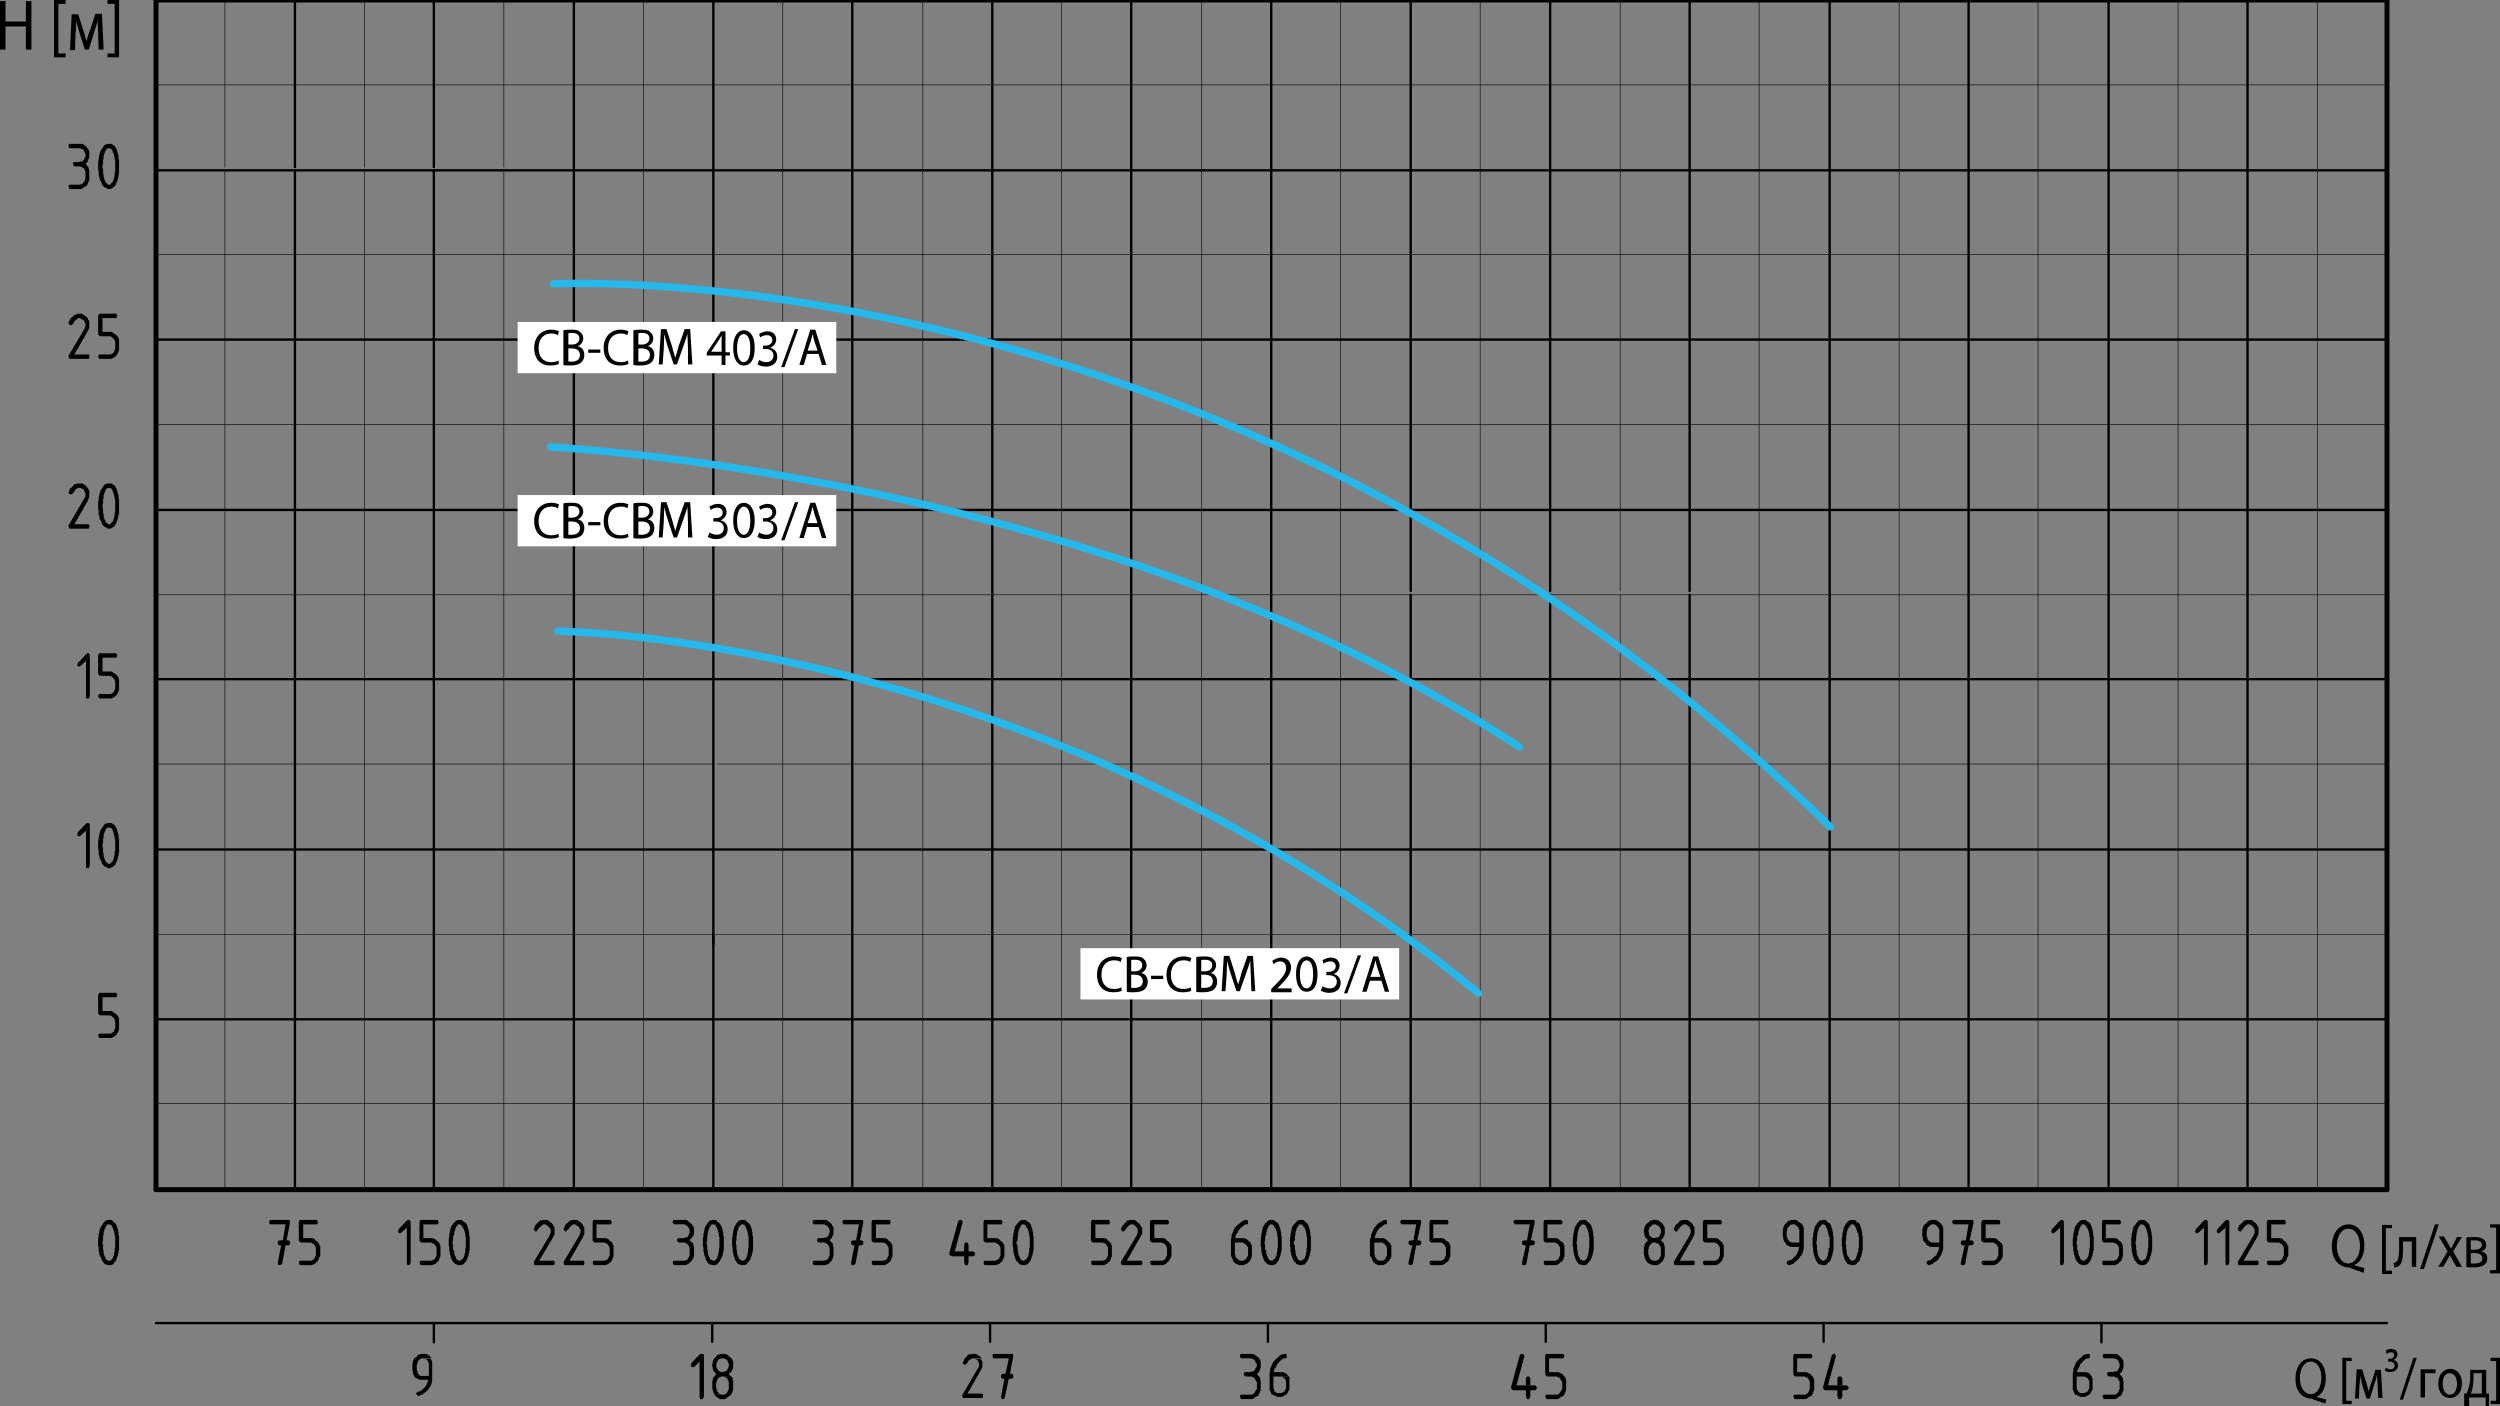 <svg xmlns="http://www.w3.org/2000/svg" viewBox="0 0 453.5 255.1" enable-background="new 0 0 453.5 255.1"><rect x="0" y="0" width="453.5" height="255.1" fill="#808080" stroke="none"/><g><path stroke="#010101" stroke-width=".9" stroke-linecap="round" stroke-linejoin="round" stroke-miterlimit="10" fill="none" d="M433 215.8v-215.8"/><path stroke="#010101" stroke-width=".432" stroke-linecap="round" stroke-linejoin="round" stroke-miterlimit="10" fill="none" d="M205.2 107.9v107.9M205.2 0v109M255.9 107.9v107.9M255.9 61.6v45.6M255.9 0v62.7M230.6 152.5v63.3M230.6 0v154.1"/><path fill-rule="evenodd" clip-rule="evenodd" fill="#010101" d="M175.3 225.4h-.2l-.1.1-.1.4v1.1h-1.7 2.5v-1.1l-.1-.3-.1-.2M174.2 221.3l-.3.1-.1.2-1.6 5.7v.2l.1.2.2.1.2.1h2.2v1.1l.1.3.1.2h.4l.1-.2.1-.3v-1.1h.8l.2-.1.1-.1.1-.2-.1-.3-.1-.1-.2-.1h-3.3l1.4-5.2v-.2l-.2-.3M181.5 221.3h-2.9l-.1.1-.1.3v3.3l.1.2.1.1.2.1h1.7l.2.1.2.1.3.2.1.2.1.1.1.3v1.3l-.1.2-.1.2-.1.3-.3.1-.1.1-.3.1h-1.9l-.1.1-.1.2.1.3.1.2h2.1l.2-.1.3-.1.2-.1.1-.2.2-.1.1-.1.1-.2.1-.2.1-.3.1-.2v-1.9l-.1-.2-.1-.3-.1-.1-.2-.2-.1-.1-.2-.1-.1-.2-.3-.1-.2-.1h-1.7v-2.5h2.6l.1-.2.1-.2-.1-.1-.1-.3M184.4 222.1l-.2.3-.1.2-.1.3v.2l-.1.3v.2l-.1.2v.5l-.1.3v1.4l.1.3v.7l.1.2v.3l.1.2v.2l.1.1.1.4.1.2.1.2.2.1.2.3.1.1.2.1h.2l.1.1h.5l.2-.1h.1l.3-.1.1-.3.2-.1.1-.2h-1.4l-.1-.1-.2-.1-.1-.1-.1-.3-.1-.2-.1-.2-.1-.4v-.4l-.1-.2v-.7l-.2-.4v-.4l.2-.2v-.7l.1-.4v-.4l.1-.2.1-.4.1-.2.1-.2.1-.1.1-.2.2-.1h.1M185.6 221.3h-.2l-.2.1h-.2l-.1.2-.2.2-.1.1-.2.2h1.3l.2.1h.1l.1.3.1.1.2.3.1.2.1.4v.1l.1.2v.4l.1.2v1.9l-.1.2v.6l-.1.2v.3l-.1.2-.1.3-.2.3-.2.1-.1.1-.1.1h-.2 1.3l.1-.2.1-.3.1-.3.1-.2v-.2l.1-.3v-.2l.1-.2v-2.5l-.1-.2v-.6l-.1-.2v-.3l-.1-.1v-.1l-.1-.3-.1-.3-.1-.2-.2-.2-.1-.1-.2-.1-.2-.2-.2-.1h-.2"/><path stroke="#010101" stroke-width=".432" stroke-linecap="round" stroke-linejoin="round" stroke-miterlimit="10" fill="none" d="M154.6 0v154.1M104.1 123.2v92.6m0-215.8v130.8m0 38.7v2m25.3-2v2m25.2-19.1v63.4"/><path fill="#010101" d="M126.9 247v6.5l.1.3h.5l.1-.3.1-.2v-7.4z"/><path fill-rule="evenodd" clip-rule="evenodd" fill="#010101" d="M127.2 245.6h-.1l-.2.1-1.5 1.6v.1l-.1.2.1.3.1.1h.3l.2-.1.9-.9.8-1.1v-.1l-.2-.2"/><path fill="#010101" d="M131.1 249.7h.2l.2.1.2.1.2.1.1.3.1.1.1.3v1.3l-.1.2-.1.2-.1.2-.2.2-.1.1-.3.1h-1.7l.2.2v.1l.2.1.2.1.2.2.2.1h.9l.2-.1.2-.2.2-.1.1-.1.2-.1.1-.1.2-.2.1-.3.1-.2.1-.2v-1.8l-.1-.1v-.3l-.1-.2-.3-.2z"/><path fill-rule="evenodd" clip-rule="evenodd" fill="#010101" d="M132.7 246.4h-1.6.2l.2.1.2.1.2.1.1.3.1.2.1.2v.5l-.1.2-.1.2-.1.3-.2.1-.1.1h-.3l-.2.1h-1.5l.2.2.1.1-.1.2-.1.2-.2.2-.1.1-.1.2v.3l-.1.2v1.2l.1.3v.2l.1.2.1.3.1.2h1.5-.2l-.3-.1-.2-.1-.1-.2-.2-.2-.1-.2v-.2l-.1-.3v-.8l.1-.2v-.2l.1-.2.2-.3.1-.1.2-.1.3-.1h.2l1.4-.1-.1-.1-.2-.3.1-.1.2-.1.2-.2.1-.2.1-.3.1-.2v-1.1l-.1-.3-.1-.1M131.1 245.6h-.4l-.2.1h-.2l-.2.1-.2.3-.1.1-.1.1-.2.2-.1.2-.1.2v.2l-.1.3v.5l.1.2v.2l.1.3.1.2.1.1h1.5-.2l-.3-.1-.2-.1-.1-.1-.2-.3-.1-.2v-.2l-.1-.3.1-.2v-.2l.1-.2.2-.3.1-.1.2-.1.3-.1h1.8l-.3-.2-.1-.1-.2-.2-.1-.1-.2-.1-.2-.1h-.2"/><path stroke="#010101" stroke-width=".432" stroke-linecap="round" stroke-linejoin="round" stroke-miterlimit="10" d="M78.7 30.9v184.9m0-215.8v30.3" fill="none"/><path fill="#010101" d="M73.8 222.7v6.6l.1.2h.4l.1-.2.1-.3v-7.3z"/><path fill-rule="evenodd" clip-rule="evenodd" fill="#010101" d="M74.1 221.3h-.1l-.2.1-1.5 1.6v.1l-.1.3.1.2.1.1h.2l.2-.1 1-.9.7-1v-.1l-.2-.3M79.2 221.3h-2.9l-.1.1-.1.3v3.3l.1.2.1.1.2.1h1.7l.2.1.2.1.3.2.1.2.1.1.1.3v1.3l-.1.2-.1.2-.1.3-.3.1-.1.1-.3.1h-1.9l-.1.1-.1.2.1.3.1.2h2.1l.2-.1.3-.1.2-.1.1-.2.2-.1.1-.1.1-.2.1-.2.1-.3.1-.2v-1.9l-.1-.2-.1-.3-.1-.1-.2-.2-.1-.1-.2-.1-.1-.2-.3-.1-.2-.1h-1.7v-2.5h2.6l.1-.2.1-.2-.1-.1-.1-.3M82.1 222.1l-.2.3-.1.2-.1.3v.2l-.1.3v.2l-.1.2v.5l-.1.3v1.4l.1.3v.7l.1.2v.3l.1.2v.2l.1.1.1.4.1.2.1.2.1.1.3.3.1.1.2.1h.2l.1.1h.5l.2-.1h.1l.3-.1.1-.3.2-.1.1-.2h-1.4l-.1-.1-.2-.1-.1-.1-.1-.3-.1-.2-.1-.2-.1-.4v-.4l-.2-.2v-.7l-.1-.4v-.4l.1-.2v-.7l.2-.4v-.4l.1-.2.1-.4.1-.2.1-.2.1-.1.1-.2.2-.1h.1M83.3 221.3h-.2l-.2.1h-.2l-.1.2-.2.2-.2.1-.1.2h1.3l.2.1h.1l.1.3.1.1.2.3.1.2.1.4v.1l.1.2v.4l.1.2v1.9l-.1.2v.6l-.1.2v.3l-.1.2-.1.3-.2.3-.2.1-.1.1-.1.1h-.2 1.3l.1-.2.1-.3.1-.3.1-.2v-.2l.1-.3v-.2l.1-.2v-2.5l-.1-.2v-.6l-.1-.2v-.3l-.1-.1v-.1l-.1-.3-.1-.3-.1-.2-.2-.2-.1-.1-.2-.1-.2-.2-.2-.1h-.2M124 221.3h-1.7l-.2.1-.1.3.1.2.2.2h1.9l.2.1.2.2.2.1.1.2.1.2.1.2v.5l-.1.2-.1.3-.1.2-.2.1-.1.1h-.3l-.2.1h-1l-.1.1-.1.3.1.2.1.1.2.1h1l.2.1.2.1.2.2.1.2.1.1.1.3v1.3l-.1.2-.1.2-.1.3-.2.1-.1.1-.3.1h-1.9l-.2.1-.1.2.1.3.2.2h2.1l.2-.1.2-.1.2-.1.1-.2.2-.1.1-.1.1-.2.2-.2.1-.3.1-.2v-1.7l-.1-.2v-.2l-.1-.3-.3-.2-.1-.1-.2-.2.1-.2.2-.1.1-.2.2-.2.1-.2.1-.3v-1.1l-.1-.2-.1-.1-.2-.3-.2-.2-.1-.1-.2-.1-.1-.1-.2-.2-.2-.1h-.2M128.2 222.1l-.2.3-.1.2-.1.3v.2l-.1.3v.2l-.1.2v.5l-.1.3v1.4l.1.3v.7l.1.2v.3l.1.2v.2l.1.1.1.4.1.2.1.2.1.1.2.3.1.1.2.1h.2l.2.1h.5l.2-.1h.1l.2-.1.1-.3.2-.1.1-.2h-1.3l-.1-.1-.3-.1-.1-.1-.1-.3-.1-.2-.1-.2-.1-.4v-.4l-.1-.2v-.7l-.1-.4v-.4l.1-.2v-.7l.1-.4v-.4l.1-.2.1-.4.1-.2.1-.2.1-.1.1-.2.3-.1h.1M129.4 221.3h-.2l-.3.1h-.2l-.1.2-.2.2-.1.1-.1.2h1.3l.2.1h.1l.1.3.1.1.1.3.1.2.1.4v.1l.1.2v.4l.1.2v1.9l-.1.2v.6l-.1.2v.3l-.1.2-.1.3-.1.3-.2.1-.1.1-.1.1h-.2 1.2l.1-.2.2-.3.1-.3.1-.2v-.2l.1-.3v-.2l.1-.2v-2.5l-.1-.2v-.6l-.1-.2v-.3l-.1-.1v-.1l-.1-.3-.2-.3-.1-.2-.2-.2-.1-.1-.2-.1-.1-.2-.2-.1h-.2M133.5 222.1l-.2.3-.1.2-.1.3v.2l-.1.3v.2l-.1.2v.5l-.1.3v1.4l.1.3v.7l.1.2v.3l.1.2v.2l.1.1.1.4.1.2.1.2.1.1.2.3.1.1.2.1h.3l.1.1h.5l.2-.1h.1l.2-.1.1-.3.2-.1.1-.2h-1.3l-.1-.1-.3-.1-.1-.1-.1-.3-.1-.2-.1-.2-.1-.4v-.4l-.1-.2v-.7l-.1-.4v-.4l.1-.2v-.7l.1-.4v-.4l.1-.2.1-.4.1-.2.1-.2.1-.1.2-.2.2-.1h.1M134.7 221.3h-.2l-.3.1h-.2l-.1.2-.2.2-.1.1-.1.2h1.3l.2.1h.1l.1.3.1.1.1.3.1.2.1.4v.1l.1.2v.4l.1.2v1.9l-.1.2v.6l-.1.2v.3l-.1.2-.1.3-.1.3-.2.1-.1.1-.1.1h-.2 1.2l.2-.2.1-.3.1-.3.1-.2v-.2l.1-.3v-.2l.1-.2v-2.5l-.1-.2v-.6l-.1-.2v-.3l-.1-.1v-.1l-.1-.3-.1-.3-.2-.2-.2-.2-.1-.1-.2-.1-.1-.2-.2-.1h-.2"/><path stroke="#010101" stroke-width=".432" stroke-linecap="round" stroke-linejoin="round" stroke-miterlimit="10" fill="none" d="M129.4 0v99.8M129.4 92.5v123.3M180 152.4v63.4m0-215.8v154.1"/><path fill-rule="evenodd" clip-rule="evenodd" fill="#010101" d="M14.3 26.1h-1.7l-.1.1-.1.2.1.3.1.2h1.9l.3.1.2.1.2.1.1.3.1.2.1.2v.5l-.1.2-.1.2-.1.2-.2.2-.1.1h-.4l-.2.1h-.9l-.1.1-.1.2.1.2.1.2.2.1h.9l.3.1.2.1.2.1.1.2.1.2.1.3v1.2l-.1.3-.1.2-.1.2-.2.1-.1.2-.4.1h-1.9l-.1.1-.1.2.1.2.1.3h2.2l.2-.2.2-.1.2-.1.1-.1.2-.1.1-.1.1-.2.1-.3.1-.2.1-.2v-1.7l-.1-.3v-.2l-.1-.2-.2-.2-.1-.2-.2-.2.1-.1.2-.1.1-.2.1-.3.1-.2.1-.2v-1.1l-.1-.3-.1-.1-.1-.2-.2-.2-.1-.2-.2-.1-.1-.1-.2-.1-.2-.1h-.3M18.6 26.9l-.2.2-.1.2-.2.4v.2l-.1.2v.3l-.1.2v.4l-.1.4v1.3l.1.4v.7l.1.2v.2l.1.2v.3l.2.1.1.3.1.3.1.2.1.1.2.2.1.1.2.1h.2l.1.2h.6l.2-.2h.1l.2-.1.1-.2.2-.1.1-.2h-1.4l-.1-.1-.2-.2-.1-.1-.1-.2-.1-.2-.1-.3-.1-.3v-.4l-.1-.3v-.7l-.1-.3v-.5l.1-.2v-.7l.1-.3v-.5l.1-.2.1-.3.1-.2.1-.3.1-.1.1-.1.2-.1h.1M19.7 26.1h-.2l-.2.1h-.2l-.1.1-.2.2-.1.2-.1.2h1.2l.3.1h.1l.1.2.1.1.1.4.1.2.1.3v.2l.1.2v.3l.1.3v1.9l-.1.2v.6l-.1.2v.2l-.1.3-.1.3-.1.2-.2.1-.1.2-.1.1h-.3 1.3l.1-.3.1-.2.1-.3.1-.3v-.2l.1-.2v-.2l.1-.3v-2.5l-.1-.2v-.6l-.1-.2v-.2l-.1-.1v-.1l-.1-.4-.1-.2-.1-.2-.2-.3-.1-.1-.2-.1-.1-.1-.2-.1h-.2M15.9 88.5h-1.6.2l.3.1.2.1.2.1.1.3.1.2.1.2v.5l-.1.2-.1.2-2.8 4.8-.1.2.1.2.1.3h3.5l.1-.3v-.4l-.1-.1h-2.6l2.4-4.2.1-.3.1-.2.1-.2v-1.1l-.1-.3-.1-.1M14.3 87.7h-.3l-.2.1h-.2l-.2.1-.1.2-.2.2-.2.2-.2.1-.1.3-.1.3-.1.1.1.2.1.1.2.1h.1l.3-.2.2-.2.1-.2.2-.3.1-.1.2-.1.2-.1h1.7l-.2-.2-.1-.2-.2-.1-.1-.1-.2-.1-.2-.1h-.3M18.6 88.5l-.2.2-.1.2-.2.4v.2l-.1.2v.3l-.1.2v.4l-.1.4v1.3l.1.4v.7l.1.2v.2l.1.2v.3l.2.1.1.3.1.3.1.2.1.1.2.2.1.1.2.1h.2l.1.2h.6l.2-.2h.1l.2-.1.1-.2.2-.1.1-.2h-1.4l-.1-.1-.2-.2-.1-.1-.1-.2-.1-.2-.1-.3-.1-.3v-.4l-.1-.3v-.7l-.1-.3v-.5l.1-.2v-.7l.1-.3v-.5l.1-.2.1-.3.1-.2.1-.3.1-.1.1-.1.2-.1h.1M19.7 87.7h-.2l-.2.1h-.2l-.1.1-.2.2-.1.2-.1.2h1.2l.3.1h.1l.1.2.1.1.1.4.1.2.1.3v.2l.1.2v.3l.1.3v1.9l-.1.2v.6l-.1.2v.2l-.1.3-.1.3-.1.2-.2.1-.1.2-.1.1h-.3 1.3l.1-.3.1-.2.1-.3.1-.3v-.2l.1-.2v-.2l.1-.3v-2.5l-.1-.2v-.6l-.1-.2v-.2l-.1-.1v-.1l-.1-.4-.1-.2-.1-.2-.2-.3-.1-.1-.2-.1-.1-.1-.2-.1h-.2"/><path fill="#010101" d="M15.6 150.7v6.5l.1.3h.4l.1-.3.1-.2v-7.4z"/><path fill-rule="evenodd" clip-rule="evenodd" fill="#010101" d="M15.9 149.3h-.1l-.2.1-1.5 1.6v.1l-.1.2.1.3.1.1h.2l.2-.1 1-.9.7-1.1v-.1l-.2-.2M18.6 150.1l-.2.2-.1.2-.2.4v.2l-.1.2v.3l-.1.2v.4l-.1.4v1.3l.1.4v.7l.1.2v.2l.1.2v.3l.2.1.1.3.1.3.1.2.1.1.2.2.1.1.2.1h.2l.1.2h.6l.2-.2h.1l.2-.1.1-.2.2-.1.1-.2h-1.4l-.1-.1-.2-.2-.1-.1-.1-.2-.1-.2-.1-.3-.1-.3v-.4l-.1-.3v-.7l-.1-.3v-.5l.1-.2v-.7l.1-.3v-.5l.1-.2.1-.3.1-.2.1-.3.1-.1.1-.1.2-.1h.1M19.7 149.3h-.2l-.2.1h-.2l-.1.1-.2.2-.1.2-.1.2h1.2l.3.1h.1l.1.2.1.1.1.4.1.2.1.3v.2l.1.2v.3l.1.3v1.9l-.1.2v.6l-.1.2v.2l-.1.3-.1.3-.1.2-.2.1-.1.2-.1.1h-.3 1.3l.1-.3.1-.2.1-.3.1-.3v-.2l.1-.2v-.2l.1-.3v-2.5l-.1-.2v-.6l-.1-.2v-.2l-.1-.1v-.1l-.1-.4-.1-.2-.1-.2-.2-.3-.1-.1-.2-.1-.1-.1-.2-.1h-.2M18.6 222.1l-.2.3-.1.2-.2.3v.2l-.1.3v.2l-.1.2v.5l-.1.3v1.4l.1.3v.7l.1.2v.3l.1.2v.2l.2.1.1.4.1.2.1.2.1.1.2.3.1.1.2.1h.2l.1.1h.6l.2-.1h.1l.2-.1.1-.3.2-.1.1-.2h-1.4l-.1-.1-.2-.1-.1-.1-.1-.3-.1-.2-.1-.2-.1-.4v-.4l-.1-.2v-.7l-.1-.4v-.4l.1-.2v-.7l.1-.4v-.4l.1-.2.1-.4.1-.2.1-.2.1-.1.1-.2.2-.1h.1M19.7 221.3h-.2l-.2.1h-.2l-.1.2-.2.2-.1.1-.1.2h1.2l.3.1h.1l.1.3.1.1.1.3.1.2.1.4v.1l.1.2v.4l.1.2v1.9l-.1.2v.6l-.1.2v.3l-.1.2-.1.3-.1.3-.2.1-.1.1-.1.1h-.3 1.3l.1-.2.1-.3.1-.3.1-.2v-.2l.1-.3v-.2l.1-.2v-2.5l-.1-.2v-.6l-.1-.2v-.3l-.1-.1v-.1l-.1-.3-.1-.3-.1-.2-.2-.2-.1-.1-.2-.1-.1-.2-.2-.1h-.2"/><path stroke="#010101" stroke-width=".9" stroke-linecap="round" stroke-linejoin="round" stroke-miterlimit="10" fill="none" d="M28.3 0v215.8"/><path stroke="#010101" stroke-width=".432" stroke-linecap="round" stroke-linejoin="round" stroke-miterlimit="10" d="M53.5 123.2v92.6m0-184.9v93.5m0-109.3v15.2m0-30.3v15.4" fill="none"/><path stroke="#010101" stroke-width=".108" stroke-linecap="round" stroke-linejoin="round" stroke-miterlimit="10" fill="none" d="M433 200.2h-404.7"/><path stroke="#010101" stroke-width=".432" stroke-linecap="round" stroke-linejoin="round" stroke-miterlimit="10" fill="none" d="M433 184.9h-404.7"/><path stroke="#010101" stroke-width=".108" stroke-linecap="round" stroke-linejoin="round" stroke-miterlimit="10" fill="none" d="M433 169.5h-404.7"/><path stroke="#010101" stroke-width=".432" stroke-linecap="round" stroke-linejoin="round" stroke-miterlimit="10" d="M344.5 154.1h-316.2m404.7 0h-93" fill="none"/><path stroke="#010101" stroke-width=".108" stroke-linecap="round" stroke-linejoin="round" stroke-miterlimit="10" d="M154.6 107.9h-126.3m404.7 0h-287.7" fill="none"/><path stroke="#010101" stroke-width=".432" stroke-linecap="round" stroke-linejoin="round" stroke-miterlimit="10" fill="none" d="M433 92.5h-404.7"/><path stroke="#010101" stroke-width=".108" stroke-linecap="round" stroke-linejoin="round" stroke-miterlimit="10" d="M129.4 138.6h-101m404.6 0h-302.9m176.4-61.6h-278.2m404.7 0h-135.5" fill="none"/><path stroke="#010101" stroke-width=".432" stroke-linecap="round" stroke-linejoin="round" stroke-miterlimit="10" fill="none" d="M433 61.6h-404.7"/><path stroke="#010101" stroke-width=".108" stroke-linecap="round" stroke-linejoin="round" stroke-miterlimit="10" fill="none" d="M433 46.2h-404.7"/><path stroke="#010101" stroke-width=".432" stroke-linecap="round" stroke-linejoin="round" stroke-miterlimit="10" d="M433 30.9h-404.7m404.7 92.3h-404.7" fill="none"/><path stroke="#010101" stroke-width=".9" stroke-linecap="round" stroke-linejoin="round" stroke-miterlimit="10" d="M433 0h-404.7m404.7 215.8h-404.7" fill="none"/><path stroke="#010101" stroke-width=".432" stroke-linecap="round" stroke-linejoin="round" stroke-miterlimit="10" fill="none" d="M28.3 240h404.7"/><path fill="#010101" d="M227.1 245.6h-2l-.1.1-.1.2.1.3.1.2h1.9l.2.1.2.1.2.1.1.3.1.2.2.2v.5l-.2.2-.1.2-.1.3-.2.1-.1.1h-.3l-.2.1h-1l-.1.1-.1.2.1.3.1.1.2.1h1l.2.1.2.1.2.1.1.3.1.1.2.3v1.3l-.2.2-.1.2-.1.2-.2.2-.1.1-.3.1h-1.9l-.1.1-.1.2.1.2.1.3h2.1l.2-.1.2-.2.2-.1.2-.1.2-.1.1-.1.1-.2.1-.3.1-.2.1-.2v-1.7l-.1-.2v-.3l-.1-.2-.2-.2-.1-.1-.2-.3.1-.1.2-.1.1-.2.1-.2.1-.3.1-.2v-1.1l-.1-.3-.1-.1-.1-.2-.2-.2-.1-.1-.3-.2-.1-.1-.2-.1-.2-.1zM232.2 249.7h.2-.2zm.2 0l.2.1.2.1.2.1.1.2.1.1.1.3v1.2l-.1.2-.1.2-.1.2-.2.1-.1.1-.3.1h-1.7l.1.2.1.1.2.1.2.1.2.1.2.1h.8l.2-.1.2-.1.2-.1.1-.1.2-.1.1-.1.1-.2.1-.2.1-.2.1-.2v-1.9l.1-.1-.1-.2-.1-.1h-1.4z"/><path fill-rule="evenodd" clip-rule="evenodd" fill="#010101" d="M232.9 245.6l-.3.1h-.1l-.2.1-.2.1-.2.3-.2.1-.1.1-.2.2-.3.3-.1.1-.1.2-.1.2-.1.2-.1.3-.1.2-.1.2v.5l-.1.2v3.1l.1.2.1.2.1.3.1.2h1.5-.2l-.2-.1-.2-.1-.1-.2-.3-.2-.1-.2v-.2l-.1-.3v-2h2.8l-.2-.2-.1-.1-.1-.2-.2-.1-.3-.1-.2-.1h-1.6v-.3l.1-.3.2-.2.1-.2.1-.3.1-.2.2-.1.1-.2.2-.2.2-.2.1-.1.2-.1.2-.1h.3l.2-.1v-.5l-.1-.2"/><path fill="#010101" d="M76.7 246.4h.2-.2zm.2 0l.2.1.2.1.2.1.1.2.1.2.1.2v2.3h-2.7l.2.2v.1l.2.1.2.1.2.1.2.1h1.6l-.1.2v.2l-.1.2-.1.2-.1.2-.1.2-.1.1-.2.2-.1.1-.2.2-.2.1-.1.1-.1.1h-.2l-.3.1-.1.1-.1.2v.1l.2.2.2.1h.2l.1-.1.3-.1.2-.1.1-.1.2-.1.2-.2.2-.1.1-.2.2-.1.1-.2.1-.2.1-.1.1-.2.1-.2.1-.2v-.2l.1-.2v-3.6l-.1-.2-.1-.2-.1-.1h-1.2z"/><path fill-rule="evenodd" clip-rule="evenodd" fill="#010101" d="M76.7 245.6h-.3l-.2.1h-.2l-.2.1-.2.3-.1.1-.2.1-.2.2-.1.2-.1.2v.2l-.1.3v1.2l.1.2v.3l.1.3.1.1.1.2h1.5-.2l-.2-.1-.2-.1-.1-.1-.2-.3-.1-.2v-.2l-.1-.3v-.8l.1-.2v-.2l.1-.2.2-.3.1-.1.2-.1.2-.1h1.8l-.2-.2-.1-.1-.1-.2-.2-.1-.2-.1-.2-.1h-.3"/><path fill="#010101" d="M176.5 246.4h.2-.2zm.2 0l.2.1.2.1.2.1.1.2.1.2.1.2v.5l-.1.2-.1.2-2.8 4.8-.1.2.1.2.1.2h3.5l.1-.2v-.5l-.1-.1h-2.7l2.4-4.2.1-.2.1-.2.1-.2v-1l-.1-.2-.1-.1-.1-.2h-1.2z"/><path fill-rule="evenodd" clip-rule="evenodd" fill="#010101" d="M176.5 245.6h-.3l-.2.1h-.3l-.2.1-.1.3-.2.1-.1.2-.2.1-.1.4-.1.2-.1.1.1.2.1.1.2.1h.1l.2-.2.2-.2.1-.2.2-.3.2-.1.2-.1.2-.1h1.7l-.2-.2-.1-.1-.3-.2-.1-.1-.2-.1-.2-.1h-.2"/><path fill="#010101" d="M183.5 245.6h-3.3l-.1.1-.1.2.1.3.1.2h2.8l-.6 2.8h-.5l-.2.1-.1.2v.4l.1.1.2.1h.3l-.6 3.2v.2l.1.3h.3l.2-.1.1-.3.7-3.3h.5l.2-.1.1-.1v-.4l-.1-.2-.2-.1h-.3l.6-3.1v-.3l-.1-.2z"/><path stroke="#010101" stroke-width=".108" stroke-linecap="round" stroke-linejoin="round" stroke-miterlimit="10" fill="none" d="M268.5 0v70.9M268.5 61.6v154.2"/><path fill-rule="evenodd" clip-rule="evenodd" fill="#010101" d="M201 221.3h-2.9l-.1.1-.1.3v3.3l.1.2.1.1.2.1h1.7l.3.1.2.1.2.2.1.2.1.1.1.3v1.3l-.1.2-.1.2-.1.3-.2.1-.1.1-.4.1h-1.9l-.1.1-.1.2.1.3.1.2h2.2l.2-.1.2-.1.2-.1.1-.2.2-.1.1-.1.1-.2.1-.2.1-.3.1-.2v-1.9l-.1-.2-.1-.3-.1-.1-.2-.2-.1-.1-.2-.1-.1-.2-.2-.1-.2-.1h-1.7v-2.5h2.5l.1-.2.1-.2-.1-.1-.1-.3M206.8 222.1h-1.6.3l.2.1.2.2.2.1.1.2.1.2.1.2v.5l-.1.2-.1.3-2.8 4.7-.1.2.1.3.1.2h3.5l.2-.2v-.5l-.2-.1h-2.6l2.4-4.2.1-.2.1-.2.2-.3v-1.1l-.2-.2-.1-.1M205.2 221.3h-.3l-.2.1h-.2l-.2.2-.1.2-.2.1-.1.2-.2.1-.2.4-.1.2-.1.1.1.2.1.2.3.1h.1l.2-.3.2-.2.1-.2.2-.2.1-.1.2-.2.2-.1h1.7l-.2-.2-.1-.1-.2-.1-.1-.1-.2-.2-.2-.1h-.2M211.7 221.3h-2.8l-.2.1-.1.3v3.3l.1.2.2.1.2.1h1.7l.2.1.2.1.2.2.1.2.1.1.1.3v1.3l-.1.2-.1.2-.1.3-.2.1-.1.1-.3.1h-1.9l-.2.1-.1.2.1.3.2.2h2.1l.2-.1.2-.1.2-.1.1-.2.2-.1.1-.1.1-.2.1-.2.2-.3.1-.2v-1.9l-.1-.2-.2-.3-.1-.1-.2-.2-.1-.1-.2-.1-.1-.2-.2-.1-.2-.1h-1.7v-2.5h2.5l.1-.2.1-.2-.1-.1-.1-.3"/><path stroke="#010101" stroke-width=".108" stroke-linecap="round" stroke-linejoin="round" stroke-miterlimit="10" d="M218 152.5v63.3m0-107.9v46.2m0-154.1v109" fill="none"/><path fill-rule="evenodd" clip-rule="evenodd" fill="#010101" d="M149.3 221.3h-1.7l-.1.1-.1.3.1.2.1.2h1.9l.2.1.3.2.2.1.1.2.1.2.1.2v.5l-.1.2-.1.3-.1.2-.2.1-.2.1h-.3l-.2.1h-.9l-.1.1-.1.3.1.2.1.1.2.1h.9l.2.1.3.1.2.2.1.2.1.1.1.3v1.3l-.1.2-.1.2-.1.3-.2.1-.2.1-.3.1h-1.9l-.1.1-.1.2.1.3.1.2h2.1l.3-.1.2-.1.2-.1.1-.2.2-.1.1-.1.1-.2.1-.2.1-.3.1-.2v-1.7l-.1-.2v-.2l-.1-.3-.2-.2-.1-.1-.2-.2.1-.2.2-.1.1-.2.1-.2.1-.2.1-.3v-1.1l-.1-.2-.1-.1-.1-.3-.2-.2-.1-.1-.2-.1-.1-.1-.2-.2-.3-.1h-.2M156.3 221.3h-3.3l-.1.1-.1.3.1.2.1.2h2.8l-.5 2.9h-.6l-.2.1-.1.1v.4l.1.2.2.1h.3l-.6 3.1v.3l.1.2h.3l.2-.1.2-.2.6-3.3h.5l.2-.1.1-.2v-.4l-.1-.1-.2-.1h-.3l.6-3.2v-.2l-.1-.3M161.2 221.3h-2.9l-.1.1-.1.3v3.3l.1.2.1.1.3.1h1.6l.3.1.2.1.2.2.1.2.1.1.1.3v1.3l-.1.2-.1.2-.1.3-.2.1-.1.1-.4.1h-1.9l-.1.1-.1.2.1.3.1.2h2.2l.2-.1.2-.1.2-.1.1-.2.2-.1.1-.1.1-.2.1-.2.1-.3.1-.2v-1.9l-.1-.2-.1-.3-.1-.1-.2-.2-.1-.1-.2-.1-.1-.2-.2-.1-.2-.1h-1.7v-2.5h2.5l.1-.2.1-.2-.1-.1-.1-.3"/><path stroke="#010101" stroke-width=".108" stroke-linecap="round" stroke-linejoin="round" stroke-miterlimit="10" d="M66.1 123.2v92.6m0-184.9v93.5m0-109.3v15.2m0-30.3v15.4m50.6 130.9v69.4m0-215.7v154.1" fill="none"/><path fill-rule="evenodd" clip-rule="evenodd" fill="#010101" d="M52.3 221.3h-3.3l-.1.1-.1.3.1.2.1.2h2.8l-.5 2.9h-.6l-.2.1-.1.1v.4l.1.2.2.1h.3l-.6 3.1v.3l.1.2h.3l.2-.1.2-.2.6-3.3h.5l.2-.1.1-.2v-.4l-.1-.1-.2-.1h-.3l.6-3.2v-.2l-.1-.3M57.3 221.3h-2.9l-.1.1-.1.3v3.3l.1.2.1.1.3.1h1.7l.2.1.2.1.2.2.1.2.1.1.1.3v1.3l-.1.2-.1.2-.1.3-.2.1-.1.1-.3.1h-2l-.1.1-.1.2.1.3.1.2h2.2l.2-.1.2-.1.2-.1.1-.2.2-.1.1-.1.1-.2.1-.2.1-.3.2-.2v-1.9l-.2-.2-.1-.3-.1-.1-.2-.2-.1-.1-.2-.1-.1-.2-.2-.1-.2-.1h-1.7v-2.5h2.5l.1-.2.1-.2-.1-.1-.1-.3M100.3 222.1h-1.6.2l.2.1.2.2.2.1.2.2.1.2.1.2v.5l-.1.2-.1.3-2.8 4.7-.1.2.1.3.1.2h3.5l.1-.2v-.5l-.1-.1h-2.7l2.5-4.2.1-.2.1-.2.1-.3v-1.1l-.1-.2-.1-.1M98.7 221.3h-.3l-.2.1h-.2l-.3.2-.1.2-.2.1-.1.2-.2.1-.1.4-.1.2-.1.1.1.2.1.2.2.1h.1l.2-.3.2-.2.1-.2.3-.2.1-.1.2-.2.2-.1h1.7l-.2-.2-.1-.1-.2-.1-.1-.1-.3-.2-.2-.1h-.2M105.7 222.1h-1.6.2l.2.1.2.2.3.1.1.2.1.2.1.2v.5l-.1.2-.1.3-2.8 4.7-.1.2.1.3.1.2h3.5l.1-.2v-.5l-.1-.1h-2.6l2.4-4.2.1-.2.1-.2.1-.3v-1.1l-.1-.2-.1-.1M104.1 221.3h-.3l-.2.1h-.2l-.2.2-.2.2-.2.1-.1.2-.2.1-.1.4-.1.2-.1.1.1.2.1.2.2.1h.1l.2-.3.3-.2.1-.2.2-.2.1-.1.2-.2.2-.1h1.7l-.2-.2-.1-.1-.2-.1-.1-.1-.2-.2-.3-.1h-.2M110.6 221.3h-2.9l-.1.1-.1.3v3.3l.1.2.1.1.2.1h1.7l.2.1.3.1.2.2.1.2.1.1.1.3v1.3l-.1.2-.1.2-.1.3-.2.1-.2.1-.3.1h-1.9l-.1.1-.1.2.1.3.1.2h2.1l.3-.1.2-.1.2-.1.1-.2.2-.1.1-.1.1-.2.1-.2.1-.3.1-.2v-1.9l-.1-.2-.1-.3-.1-.1-.2-.2-.1-.1-.2-.1-.1-.2-.2-.1-.3-.1h-1.7v-2.5h2.6l.1-.2.1-.2-.1-.1-.1-.3"/><path stroke="#010101" stroke-width=".108" stroke-linecap="round" stroke-linejoin="round" stroke-miterlimit="10" fill="none" d="M167.4 0v154.1M433 15.4h-404.7m12.5 15.5v184.9m0-215.8v30.3m151.8 122.1v63.4m0-215.8v154.1m-50.6-1.7v63.4m0-77.2v.3m0-25.7v40.8m0-154v123.2m-50.6-92.3v184.9m0-215.8v30.3m151.8 31.3v154.2m0-215.8v62.7m-75.8 89.7v63.4"/><path stroke="#010101" stroke-width=".432" stroke-linecap="round" stroke-linejoin="round" stroke-miterlimit="10" fill="none" d="M78.7 240v3.5"/><path fill-rule="evenodd" clip-rule="evenodd" fill="#010101" d="M252 225.4h-1.5.2l.2.1.2.1.2.2.1.2.1.1.1.3v1.3l-.1.2-.1.2-.1.3-.2.1-.1.1-.3.1h-1.7l.1.2.1.1.2.2.2.1.2.1.2.1h.9l.2-.1.2-.1.2-.1.1-.2.2-.1.1-.1.1-.2.2-.2.1-.3.1-.2v-1.9l-.1-.2-.1-.3M251.2 221.3l-.3.1h-.1l-.2.2-.3.1-.2.2-.2.1-.1.1-.2.3-.2.2-.1.1-.1.2-.1.2-.1.3-.1.2-.1.2-.1.3v.4l-.2.2v3.1l.2.2.1.2.1.3.1.2h1.5-.3l-.2-.1-.2-.1-.1-.1-.2-.3-.1-.2v-.2l-.1-.2v-2.1h2.7l-.2-.2-.1-.1-.1-.1-.2-.2-.2-.1-.2-.1h-1.6v-.3l.1-.2.1-.3.1-.2.1-.2.1-.3.2-.1.1-.2.3-.2.2-.1.1-.1.2-.2.2-.1h.2l.2-.1v-.4l-.1-.3M257.5 221.3h-3.3l-.1.1-.1.3.1.2.1.2h2.7l-.5 2.9h-.5l-.2.1-.2.1v.4l.2.2.2.1h.3l-.7 3.1v.3l.2.2h.3l.2-.1.1-.2.6-3.3h.6l.2-.1.1-.2v-.4l-.1-.1-.2-.1h-.4l.7-3.2v-.2l-.1-.3M262.3 221.3h-2.8l-.1.1-.1.3v3.3l.1.2.1.1.2.1h1.7l.2.1.2.1.2.2.1.2.1.1.1.3v1.3l-.1.2-.1.2-.1.3-.2.1-.1.1-.3.1h-1.9l-.1.1-.1.2.1.3.1.2h2.1l.2-.1.2-.1.2-.1.1-.2.3-.1.1-.1.1-.2.1-.2.1-.3.1-.2v-1.9l-.1-.2-.1-.3-.1-.1-.2-.2-.2-.1-.2-.1-.1-.2-.2-.1-.2-.1h-1.7v-2.5h2.6l.1-.2.1-.2-.1-.1-.1-.3M278 221.3h-3.2l-.1.1-.2.3.2.2.1.2h2.7l-.5 2.9h-.5l-.3.1-.1.1v.4l.1.2.3.1h.3l-.7 3.1v.3l.1.2h.4l.2-.1.1-.2.6-3.3h.5l.3-.1.1-.2v-.4l-.1-.1-.3-.1h-.3l.7-3.2v-.2l-.1-.3M283 221.3h-2.8l-.1.1-.1.3v3.3l.1.2.1.1.2.1h1.7l.2.1.2.1.2.2.1.2.1.1.1.3v1.3l-.1.2-.1.2-.1.3-.2.1-.1.1-.3.1h-1.9l-.1.1-.1.2.1.3.1.2h2.1l.2-.1.2-.1.2-.1.1-.2.2-.1.2-.1.1-.2.1-.2.1-.3.1-.2v-1.9l-.1-.2-.1-.3-.1-.1-.3-.2-.1-.1-.2-.1-.1-.2-.2-.1-.2-.1h-1.7v-2.5h2.5l.2-.2.1-.2-.1-.1-.2-.3M286 222.1l-.2.3-.1.2-.1.3v.2l-.1.3v.2l-.1.2v.5l-.1.3v1.4l.1.3v.7l.1.2v.3l.1.2v.2l.1.1.1.4.1.2.1.2.1.1.2.3.1.1.2.1h.3l.1.1h.5l.2-.1h.1l.2-.1.1-.3.2-.1.1-.2h-1.3l-.1-.1-.3-.1-.1-.1-.1-.3-.1-.2-.1-.2-.1-.4v-.4l-.1-.2v-.7l-.1-.4v-.4l.1-.2v-.7l.1-.4v-.4l.1-.2.1-.4.1-.2.1-.2.1-.1.2-.2.2-.1h.1M287.2 221.3h-.2l-.3.1h-.2l-.1.2-.2.2-.1.1-.1.2h1.3l.2.1h.1l.1.3.1.1.1.3.1.2.1.4v.1l.1.2v.4l.1.2v1.9l-.1.2v.6l-.1.2v.3l-.1.2-.1.3-.1.3-.2.1-.1.1-.1.1h-.2 1.2l.2-.2.1-.3.1-.3.1-.2v-.2l.1-.3v-.2l.1-.2v-2.5l-.1-.2v-.6l-.1-.2v-.3l-.1-.1v-.1l-.1-.3-.1-.3-.2-.2-.2-.2-.1-.1-.2-.1-.1-.2-.2-.1h-.2M226.8 225.4h-1.6.2l.2.1.2.1.2.2.2.2.1.1.1.3v1.3l-.1.2-.1.2-.2.3-.2.1-.1.1-.3.1h-1.7l.1.2.1.1.2.2.2.1.3.1.2.1h.8l.2-.1.2-.1.3-.1.1-.2.2-.1.1-.1.1-.2.1-.2.1-.3.1-.2v-1.9l-.1-.2-.1-.3M225.9 221.3l-.3.1h-.1l-.2.2-.2.1-.2.2-.2.1-.1.1-.3.3-.2.2-.1.1-.1.2-.1.2-.1.3-.1.2-.1.2-.1.3v.4l-.1.2v3.1l.1.2.1.2.1.3.1.2h1.5-.2l-.2-.1-.2-.1-.1-.1-.3-.3-.1-.2v-.2l-.1-.2v-2.1h2.8l-.2-.2-.1-.1-.1-.1-.2-.2-.3-.1-.2-.1h-1.6v-.3l.1-.2.1-.3.2-.2.1-.2.1-.3.2-.1.1-.2.2-.2.2-.1.1-.1.2-.2.2-.1h.3l.2-.1v-.4l-.1-.3M229.4 222.1l-.2.3-.1.2-.1.3v.2l-.1.3v.2l-.1.2v.5l-.1.3v1.4l.1.3v.7l.1.2v.3l.1.2v.2l.1.1.1.4.1.2.1.2.1.1.3.3.1.1.2.1h.2l.1.1h.5l.2-.1h.1l.3-.1.1-.3.2-.1.1-.2h-1.4l-.1-.1-.2-.1-.1-.1-.1-.3-.1-.2-.1-.2-.1-.4v-.4l-.2-.2v-.7l-.1-.4v-.4l.1-.2v-.7l.2-.4v-.4l.1-.2.1-.4.1-.2.1-.2.1-.1.1-.2.2-.1h.1M230.6 221.3h-.2l-.2.1h-.2l-.1.2-.2.2-.2.1-.1.2h1.3l.2.1h.1l.1.3.1.1.2.3.1.2.1.4v.1l.1.2v.4l.1.2v1.9l-.1.2v.6l-.1.2v.3l-.1.2-.1.3-.2.3-.2.1-.1.1-.1.1h-.2 1.3l.1-.2.1-.3.1-.3.1-.2v-.2l.1-.3v-.2l.1-.2v-2.5l-.1-.2v-.6l-.1-.2v-.3l-.1-.1v-.1l-.1-.3-.1-.3-.1-.2-.2-.2-.1-.1-.2-.1-.2-.2-.2-.1h-.2M234.7 222.1l-.2.3-.1.2-.1.3v.2l-.1.3v.2l-.1.2v.5l-.1.3v1.4l.1.3v.7l.1.2v.3l.1.2v.2l.1.1.1.4.1.2.1.2.2.1.2.3.1.1.2.1h.2l.1.1h.5l.2-.1h.2l.2-.1.1-.3.2-.1.1-.2h-1.4l-.1-.1-.2-.1-.1-.1-.1-.3-.1-.2-.1-.2-.1-.4v-.4l-.1-.2v-.7l-.2-.4v-.4l.2-.2v-.7l.1-.4v-.4l.1-.2.1-.4.1-.2.1-.2.1-.1.1-.2.2-.1h.1M235.9 221.3h-.2l-.2.1h-.2l-.1.2-.2.2-.1.1-.2.2h1.3l.2.1h.1l.1.3.2.1.1.3.1.2.1.4v.1l.1.2v.4l.1.2v1.9l-.1.2v.6l-.1.2v.3l-.1.2-.1.3-.1.3-.3.1-.1.1-.1.1h-.2 1.3l.1-.2.1-.3.1-.3.1-.2v-.2l.1-.3v-.2l.1-.2v-2.5l-.1-.2v-.6l-.1-.2v-.3l-.1-.1v-.1l-.1-.3-.1-.3-.1-.2-.2-.2-.1-.1-.2-.1-.1-.2-.3-.1h-.2"/><path stroke="#010101" stroke-width=".108" stroke-linecap="round" stroke-linejoin="round" stroke-miterlimit="10" d="M293.9 159.5v56.3m0-107.9v61.6m0-106.7v44.4m0-31v16.2m0-92.4v62.8" fill="none"/><path stroke="#010101" stroke-width=".432" stroke-linecap="round" stroke-linejoin="round" stroke-miterlimit="10" fill="none" d="M306.5 0v107.2M281.2 159.5v56.3m0-107.9v61.6m0-107.9v45.6m0-107.2v70.9m25.3 88.6v56.3m0-107.9v61.6"/><path stroke="#010101" stroke-width=".108" stroke-linecap="round" stroke-linejoin="round" stroke-miterlimit="10" fill="none" d="M319.1 0v169.5M319.1 159.5v56.3"/><path fill-rule="evenodd" clip-rule="evenodd" fill="#010101" d="M301.6 225.3l-1.5.1h.2l.2.1.3.1.2.2.1.2.1.1.1.3v1.3l-.1.2-.1.2-.1.3-.2.1-.1.1-.4.1h-1.7l.2.2v.1l.3.2.2.1.2.1h.2l.2.1h.6l.3-.1.2-.1.2-.1.1-.2.2-.1.1-.1.1-.2.1-.2.1-.3.1-.2v-1.8l-.1-.1v-.2l-.1-.3M301.7 222.1h-1.6.2l.2.1.3.2.2.1.1.2.1.2.1.2v.5l-.1.2-.1.3-.1.2-.2.1-.1.1h-.4l-.2.1h-1.5l.2.2.2.2-.2.1-.1.2-.2.2-.1.1-.1.3v.2l-.1.2v1.3l.1.2v.2l.1.2.1.3.1.2h1.5-.2l-.2-.1-.2-.1-.1-.1-.2-.3-.1-.2v-.2l-.1-.2v-.8l.1-.3v-.2l.1-.2.2-.2.1-.2.2-.1.2-.1h.2l1.5-.1-.1-.1-.2-.2.1-.2.2-.1.1-.2.1-.2.1-.2.1-.3v-1.1l-.1-.2-.1-.1M300.1 221.3h-.3l-.2.1h-.2l-.2.2-.2.2-.2.1-.1.1-.2.2-.1.3-.1.1v.2l-.1.3v.5l.1.2v.3l.1.2.1.2.1.1h1.5-.2l-.2-.1-.2-.1-.1-.1-.2-.2-.1-.3v-.2l-.1-.2.1-.3v-.2l.1-.2.2-.2.1-.1.2-.2.2-.1h1.8l-.2-.2-.1-.1-.2-.1-.1-.1-.2-.2-.2-.1h-.3M307.1 222.1h-1.6.2l.3.1.2.2.2.1.1.2.1.2.1.2v.5l-.1.2-.1.3-2.8 4.7-.1.2.1.3.1.2h3.5l.1-.2v-.5l-.1-.1h-2.6l2.4-4.2.1-.2.1-.2.1-.3v-1.1l-.1-.2-.1-.1M305.5 221.3h-.3l-.2.1h-.2l-.2.2-.1.2-.2.1-.1.2-.3.1-.1.4-.1.2-.1.1.1.2.1.2.2.1h.2l.2-.3.2-.2.1-.2.2-.2.1-.1.2-.2.2-.1h1.7l-.2-.2-.1-.1-.2-.1-.1-.1-.2-.2-.2-.1h-.2M312 221.3h-2.9l-.1.1-.1.3v3.3l.1.2.1.1.3.1h1.7l.2.1.2.1.2.2.1.2.1.1.1.3v1.3l-.1.2-.1.2-.1.3-.2.1-.1.1-.3.1h-2l-.1.1-.1.2.1.3.1.2h2.2l.2-.1.2-.1.2-.1.1-.2.2-.1.1-.1.1-.2.1-.2.1-.3.1-.2v-1.9l-.1-.2-.1-.3-.1-.1-.2-.2-.1-.1-.2-.1-.1-.2-.2-.1-.2-.1h-1.7v-2.5h2.5l.1-.2.1-.2-.1-.1-.1-.3"/><path stroke="#010101" stroke-width=".432" stroke-linecap="round" stroke-linejoin="round" stroke-miterlimit="10" fill="none" d="M331.9 0v61.6M331.9 61.4v108.1M331.9 159.5v56.3"/><path fill-rule="evenodd" clip-rule="evenodd" fill="#010101" d="M326.9 222.1h-1.6.2l.2.1.2.2.2.1.1.2.1.2.1.2v2.3h-2.6l.2.2v.2l.2.1.2.1.2.1.2.1h1.6l-.1.2v.3l-.1.2-.1.2-.1.2-.1.3-.1.1-.2.2-.1.1-.2.2-.2.2-.1.1-.2.1h-.2l-.3.1-.1.1-.1.2v.2l.2.2.2.1h.2l.1-.1.4-.1.2-.1.1-.2.2-.1.2-.2.2-.1.1-.2.2-.2.1-.2.2-.2.1-.1.1-.2.1-.3.1-.2v-.2l.1-.3v-3.8l-.1-.2-.1-.3M325.3 221.3h-.3l-.3.1h-.2l-.2.2-.2.2-.1.1-.1.1-.2.2-.1.3-.1.1v.2l-.1.3v1.2l.1.2v.3l.1.3.1.1.1.2h1.5-.2l-.3-.1-.2-.1-.1-.1-.2-.3-.1-.2v-.2l-.1-.2v-.8l.1-.3v-.2l.1-.2.2-.2.1-.1.2-.2.3-.1h1.8l-.2-.2-.2-.1-.1-.1-.2-.1-.2-.2-.2-.1h-.2M329.5 222.1l-.2.3-.1.2-.1.3v.2l-.1.3v.2l-.1.2v.5l-.1.3v1.4l.1.3v.7l.1.2v.3l.1.2v.2l.1.1.1.4.1.2.1.2.1.1.2.3.1.1.3.1h.2l.1.1h.5l.2-.1h.1l.2-.1.1-.3.3-.1.1-.2h-1.4l-.1-.1-.2-.1-.1-.1-.2-.3-.1-.2-.1-.2-.1-.4v-.4l-.1-.2v-.7l-.1-.4v-.4l.1-.2v-.7l.1-.4v-.4l.1-.2.1-.4.1-.2.2-.2.1-.1.1-.2.2-.1h.1M330.7 221.3h-.2l-.2.1h-.3l-.1.2-.2.2-.1.1-.1.2h1.3l.2.1h.1l.1.3.1.1.1.3.1.2.1.4v.1l.1.2v.4l.2.2v1.9l-.2.2v.6l-.1.2v.3l-.1.2-.1.3-.1.3-.2.1-.1.1-.1.1h-.2 1.3l.1-.2.1-.3.1-.3.1-.2v-.2l.1-.3v-.2l.1-.2v-2.5l-.1-.2v-.6l-.1-.2v-.3l-.1-.1v-.1l-.1-.3-.1-.3-.1-.2-.3-.2-.1-.1-.2-.1-.1-.2-.2-.1h-.2M334.8 222.1l-.2.3-.1.2-.1.3v.2l-.1.3v.2l-.1.2v.5l-.1.3v1.4l.1.3v.7l.1.2v.3l.1.2v.2l.1.1.1.4.1.2.1.2.1.1.2.3.1.1.3.1h.2l.1.1h.5l.2-.1h.1l.2-.1.1-.3.3-.1.1-.2h-1.4l-.1-.1-.2-.1-.1-.1-.1-.3-.2-.2-.1-.2-.1-.4v-.4l-.1-.2v-.7l-.1-.4v-.4l.1-.2v-.7l.1-.4v-.4l.1-.2.1-.4.2-.2.1-.2.1-.1.1-.2.2-.1h.1M336 221.3h-.2l-.2.1h-.2l-.2.2-.2.2-.1.1-.1.2h1.3l.2.1h.1l.1.3.1.1.1.3.1.2.1.4v.1l.2.2v.4l.1.2v1.9l-.1.2v.6l-.2.2v.3l-.1.2-.1.3-.1.3-.2.1-.1.1-.1.1h-.2 1.3l.1-.2.1-.3.1-.3.1-.2v-.2l.1-.3v-.2l.1-.2v-2.5l-.1-.2v-.6l-.1-.2v-.3l-.1-.1v-.1l-.1-.3-.1-.3-.1-.2-.2-.2-.2-.1-.2-.1-.1-.2-.2-.1h-.2"/><path stroke="#010101" stroke-width=".108" stroke-linecap="round" stroke-linejoin="round" stroke-miterlimit="10" fill="none" d="M344.5 0v61.6M344.5 61.4v62.8M344.5 123.2v92.6"/><path fill-rule="evenodd" clip-rule="evenodd" fill="#010101" d="M277.2 249.7h-.2l-.1.1-.1.3v1.2h-1.7 2.5v-1.2l-.1-.2-.1-.2"/><path fill="#010101" d="M276 245.6l-.2.1-.1.1-1.6 5.8v.1l.1.3.1.1.2.1h2.3v1.1l.1.2.1.3h.4l.1-.3.1-.2v-1.1h.8l.2-.1.1-.1.1-.3-.1-.2-.1-.1-.2-.1h-3.3l1.4-5.2v-.3l-.3-.2zM283.4 245.6h-2.9l-.1.1-.1.2v3.3l.1.3.1.1.2.1h1.7l.2.1.2.1.2.1.1.3.1.1.2.3v1.3l-.2.2-.1.2-.1.2-.2.2-.1.1-.3.1h-1.9l-.1.1-.1.2.1.2.1.3h2.1l.2-.1.2-.2.2-.1.2-.1.2-.1.1-.1.1-.2.1-.3.1-.2.1-.2v-1.9l-.1-.3-.1-.2-.1-.1-.2-.2-.1-.2-.3-.1-.1-.1-.2-.1-.2-.1h-1.7v-2.5h2.6l.1-.2.1-.3-.1-.1-.1-.2zM328.3 245.6h-2.8l-.1.1-.1.2v3.3l.1.3.1.1.2.1h1.7l.2.1.2.1.2.1.1.3.1.1.1.3v1.3l-.1.2-.1.2-.1.2-.2.2-.1.1-.3.1h-1.9l-.1.1-.1.2.1.2.1.3h2.1l.2-.1.2-.2.2-.1.1-.1.3-.1.1-.1.1-.2.1-.3.1-.2.1-.2v-1.9l-.1-.3-.1-.2-.1-.1-.2-.2-.1-.2-.3-.1-.1-.1-.2-.1-.2-.1h-1.7v-2.5h2.6l.1-.2.1-.3-.1-.1-.1-.2z"/><path fill-rule="evenodd" clip-rule="evenodd" fill="#010101" d="M333.8 249.7h-.3l-.1.1-.1.3v1.2h-1.7 2.6v-1.2l-.1-.2-.1-.2"/><path fill="#010101" d="M332.6 245.6l-.2.1-.1.1-1.6 5.8v.1l.1.3.1.1.2.1h2.2v1.1l.1.2.1.3h.5l.1-.3.1-.2v-1.1h.7l.2-.1.1-.1.2-.3-.2-.2-.1-.1-.2-.1h-3.3l1.4-5.2v-.3l-.2-.2z"/><path stroke="#010101" stroke-width=".432" stroke-linecap="round" stroke-linejoin="round" stroke-miterlimit="10" d="M330.8 240v3.4m-50.4-3.4v3.4m-50.4-3.4v3.4m-50.4-3.4v3.4m-50.4-3.4v3.4M357.1 0v169.5M357.1 159.5v56.3" fill="none"/><path fill-rule="evenodd" clip-rule="evenodd" fill="#010101" d="M15.9 57.7h-1.6.2l.3.2.2.1.2.1.1.2.1.2.1.3v.4l-.1.2-.1.3-2.8 4.7-.1.3.1.2.1.2h3.5l.1-.2v-.5l-.1-.1h-2.6l2.4-4.2.1-.2.1-.2.1-.3v-1.1l-.1-.2-.1-.1M14.3 56.9h-.3l-.2.2h-.2l-.2.1-.1.2-.2.1-.2.2-.2.2-.1.3-.1.2-.1.1.1.3.1.1.2.1h.1l.3-.2.2-.3.1-.2.2-.2.1-.1.2-.1.2-.2h1.7l-.2-.2-.1-.1-.2-.1-.1-.1-.2-.1-.2-.2h-.3M20.9 56.9h-2.9l-.1.2-.1.2v3.3l.1.2.1.1.3.1h1.7l.2.1.2.2.2.1.1.2.1.1.1.4v1.2l-.1.2-.1.3-.1.2-.2.1-.1.1-.3.1h-2l-.1.1-.1.3.1.2.1.2h2.2l.2-.1.2-.1.2-.1.1-.1.2-.2.1-.1.1-.2.1-.2.1-.2.1-.3v-1.9l-.1-.2-.1-.3-.1-.1-.2-.2-.1-.1-.2-.1-.1-.1-.2-.1-.2-.2h-1.7v-2.5h2.5l.1-.2.1-.2-.1-.1-.1-.3"/><path fill="#010101" d="M15.6 119.9v6.6l.1.2h.4l.1-.2.1-.2v-7.4z"/><path fill-rule="evenodd" clip-rule="evenodd" fill="#010101" d="M15.9 118.5h-.1l-.2.2-1.5 1.6v.1l-.1.2.1.2.1.1h.2l.2-.1 1-.9.7-1v-.1l-.2-.3M20.9 118.5h-2.9l-.1.2-.1.2v3.3l.1.2.1.1.3.1h1.7l.2.1.2.2.2.1.1.2.1.1.1.4v1.2l-.1.2-.1.3-.1.2-.2.1-.1.1-.3.1h-2l-.1.1-.1.3.1.2.1.2h2.2l.2-.1.2-.1.2-.1.1-.1.2-.2.1-.1.1-.2.1-.2.1-.2.1-.3v-1.9l-.1-.2-.1-.3-.1-.1-.2-.2-.1-.1-.2-.1-.1-.1-.2-.1-.2-.2h-1.7v-2.5h2.5l.1-.2.1-.2-.1-.1-.1-.3M20.9 180.1h-2.9l-.1.2-.1.2v3.3l.1.2.1.1.3.1h1.7l.2.1.2.2.2.1.1.2.1.1.1.4v1.2l-.1.2-.1.3-.1.2-.2.1-.1.1-.3.1h-2l-.1.1-.1.3.1.2.1.2h2.2l.2-.1.2-.1.2-.1.1-.1.2-.2.1-.1.1-.2.1-.2.1-.2.1-.3v-1.9l-.1-.2-.1-.3-.1-.1-.2-.2-.1-.1-.2-.1-.1-.1-.2-.1-.2-.2h-1.7v-2.5h2.5l.1-.2.1-.2-.1-.1-.1-.3M352.2 222.1h-1.6.2l.3.1.2.2.2.1.1.2.1.2.1.2v2.3h-2.6l.2.2v.2l.2.1.2.1.2.1.2.1h1.6l-.1.2v.3l-.1.2-.1.2-.1.2-.1.3-.1.1-.2.2-.2.1-.2.2-.2.2-.1.1-.1.1h-.2l-.3.1-.1.1-.1.2v.2l.2.2.2.1h.2l.1-.1.3-.1.2-.1.1-.2.3-.1.2-.2.2-.1.1-.2.2-.2.1-.2.1-.2.1-.1.1-.2.1-.3.1-.2v-.2l.1-.3v-3.8l-.1-.2-.1-.3M350.6 221.3h-.3l-.2.1h-.2l-.2.2-.2.2-.1.1-.1.1-.3.2-.1.3-.1.1v.2l-.1.3v1.2l.1.2v.3l.1.3.1.1.2.2h1.4-.2l-.2-.1-.2-.1-.1-.1-.2-.3-.1-.2v-.2l-.1-.2v-.8l.1-.3v-.2l.1-.2.2-.2.1-.1.2-.2.2-.1h1.8l-.2-.2-.1-.1-.1-.1-.2-.1-.2-.2-.2-.1h-.2M357.6 221.3h-3.2l-.2.1-.1.3.1.2.2.2h2.7l-.5 2.9h-.6l-.2.1-.1.1v.4l.1.2.2.1h.4l-.7 3.1v.3l.1.2h.4l.2-.1.1-.2.6-3.3h.5l.3-.1.1-.2v-.4l-.1-.1-.3-.1h-.3l.7-3.2v-.2l-.1-.3M362.5 221.3h-2.8l-.1.1-.2.3v3.3l.2.2.1.1.2.1h1.7l.2.1.2.1.2.2.1.2.1.1.1.3v1.3l-.1.2-.1.2-.1.3-.2.1-.1.1-.3.1h-1.9l-.1.1-.2.2.2.3.1.2h2.1l.2-.1.2-.1.2-.1.1-.2.2-.1.1-.1.1-.2.2-.2.1-.3.1-.2v-1.9l-.1-.2-.1-.3-.2-.1-.2-.2-.1-.1-.2-.1-.1-.2-.2-.1-.2-.1h-1.7v-2.5h2.5l.1-.2.1-.2-.1-.1-.1-.3"/><path fill="#010101" d="M373.7 222.7v6.6l.1.2h.4l.1-.2.1-.3v-7.3z"/><path fill-rule="evenodd" clip-rule="evenodd" fill="#010101" d="M374 221.3h-.1l-.2.1-1.5 1.6v.1l-.1.3.1.2.1.1h.2l.2-.1 1-.9.7-1v-.1l-.2-.3M376.7 222.1l-.2.3-.1.2-.1.3v.2l-.1.3v.2l-.1.2v.5l-.1.3v1.4l.1.3v.7l.1.2v.3l.1.2v.2l.1.1.1.4.1.2.1.2.1.1.3.3.1.1.2.1h.2l.1.1h.5l.2-.1h.1l.3-.1.1-.3.2-.1.1-.2h-1.4l-.1-.1-.2-.1-.1-.1-.1-.3-.1-.2-.1-.2-.1-.4v-.4l-.2-.2v-.7l-.1-.4v-.4l.1-.2v-.7l.2-.4v-.4l.1-.2.1-.4.1-.2.1-.2.1-.1.1-.2.2-.1h.1M377.9 221.3h-.2l-.2.1h-.2l-.1.2-.2.2-.2.1-.1.2h1.3l.2.1h.1l.1.3.1.1.2.3.1.2.1.4v.1l.1.2v.4l.1.2v1.9l-.1.2v.6l-.1.2v.3l-.1.2-.1.3-.2.3-.2.1-.1.1-.1.1h-.2 1.3l.1-.2.1-.3.1-.3.1-.2v-.2l.1-.3v-.2l.1-.2v-2.5l-.1-.2v-.6l-.1-.2v-.3l-.1-.1v-.1l-.1-.3-.1-.3-.1-.2-.2-.2-.1-.1-.2-.1-.2-.2-.2-.1h-.2M384.4 221.3h-2.9l-.1.1-.1.3v3.3l.1.2.1.1.2.1h1.7l.2.1.3.1.2.2.1.2.1.1.1.3v1.3l-.1.2-.1.2-.1.3-.2.1-.2.1-.3.1h-1.9l-.1.1-.1.2.1.3.1.2h2.1l.3-.1.2-.1.2-.1.1-.2.2-.1.1-.1.1-.2.1-.2.1-.3.1-.2v-1.9l-.1-.2-.1-.3-.1-.1-.2-.2-.1-.1-.2-.1-.1-.2-.2-.1-.3-.1h-1.7v-2.5h2.6l.1-.2.1-.2-.1-.1-.1-.3M387.4 222.1l-.3.3-.1.2-.1.3v.2l-.1.3v.2l-.1.2v.5l-.1.3v1.4l.1.3v.7l.1.2v.3l.1.2v.2l.1.1.1.4.1.2.2.2.1.1.2.3.1.1.2.1h.2l.1.1h.5l.3-.1h.1l.2-.1.1-.3.2-.1.1-.2h-1.4l-.1-.1-.2-.1-.1-.1-.1-.3-.1-.2-.1-.2-.1-.4v-.4l-.1-.2v-.7l-.1-.4v-.4l.1-.2v-.7l.1-.4v-.4l.1-.2.1-.4.1-.2.1-.2.1-.1.1-.2.2-.1h.1M388.5 221.3h-.2l-.2.1h-.2l-.1.2-.2.2-.1.1-.1.2h1.2l.2.1h.1l.2.3.1.1.1.3.1.2.1.4v.1l.1.2v.4l.1.2v1.9l-.1.2v.6l-.1.2v.3l-.1.2-.1.3-.1.3-.3.1-.1.1-.1.1h-.2 1.3l.1-.2.1-.3.1-.3.1-.2v-.2l.1-.3v-.2l.1-.2v-2.5l-.1-.2v-.6l-.1-.2v-.3l-.1-.1v-.1l-.1-.3-.1-.3-.1-.2-.2-.2-.1-.1-.2-.1-.1-.2-.3-.1h-.2"/><path fill="#010101" d="M399.8 222.7v6.6l.1.2h.4l.1-.2.1-.3v-7.3z"/><path fill-rule="evenodd" clip-rule="evenodd" fill="#010101" d="M400.1 221.3h-.1l-.2.1-1.5 1.6v.1l-.1.3.1.2.1.1h.2l.2-.1 1-.9.7-1v-.1l-.2-.3"/><path fill="#010101" d="M403.7 222.7v6.6l.1.2h.4l.1-.2.1-.3v-7.3z"/><path fill-rule="evenodd" clip-rule="evenodd" fill="#010101" d="M404 221.3h-.1l-.2.1-1.5 1.6v.1l-.1.3.1.2.1.1h.2l.2-.1 1-.9.7-1v-.1l-.2-.3M409.4 222.1h-1.6.2l.3.1.2.2.2.1.1.2.1.2.1.2v.5l-.1.2-.1.3-2.8 4.7-.1.2.1.3.1.2h3.5l.1-.2v-.5l-.1-.1h-2.6l2.4-4.2.1-.2.1-.2.1-.3v-1.1l-.1-.2-.1-.1M407.8 221.3h-.3l-.2.1h-.2l-.2.2-.1.2-.2.1-.1.2-.3.1-.1.4-.1.2-.1.1.1.2.1.2.3.1h.1l.2-.3.2-.2.1-.2.2-.2.1-.1.2-.2.2-.1h1.7l-.2-.2-.1-.1-.2-.1-.1-.1-.2-.2-.2-.1h-.2M414.3 221.3h-2.9l-.1.1-.1.3v3.3l.1.2.1.1.3.1h1.7l.2.1.2.1.2.2.1.2.1.1.1.3v1.3l-.1.2-.1.2-.1.3-.2.1-.1.1-.3.1h-2l-.1.1-.1.2.1.3.1.2h2.2l.2-.1.2-.1.2-.1.1-.2.2-.1.1-.1.1-.2.1-.2.1-.3.2-.2v-1.9l-.2-.2-.1-.3-.1-.1-.2-.2-.1-.1-.2-.1-.1-.2-.2-.1-.2-.1h-1.7v-2.5h2.5l.1-.2.1-.2-.1-.1-.1-.3"/><path stroke="#010101" stroke-width=".108" stroke-linecap="round" stroke-linejoin="round" stroke-miterlimit="10" fill="none" d="M369.7 0v124.2M369.7 123.2v92.6"/><path stroke="#010101" stroke-width=".432" stroke-linecap="round" stroke-linejoin="round" stroke-miterlimit="10" fill="none" d="M382.5 0v169.5M382.5 159.5v56.3"/><path stroke="#010101" stroke-width=".108" stroke-linecap="round" stroke-linejoin="round" stroke-miterlimit="10" fill="none" d="M395.1 0v124.2M395.1 123.2v92.6"/><path stroke="#010101" stroke-width=".432" stroke-linecap="round" stroke-linejoin="round" stroke-miterlimit="10" fill="none" d="M407.7 0v169.5M407.7 159.5v56.3"/><path stroke="#010101" stroke-width=".108" stroke-linecap="round" stroke-linejoin="round" stroke-miterlimit="10" fill="none" d="M420.4 0v124.2M420.4 123.2v92.6"/><path stroke="#010101" stroke-width=".432" stroke-linecap="round" stroke-linejoin="round" stroke-miterlimit="10" fill="none" d="M381.2 240v3.5"/><path fill="#010101" d="M377.9 249.7h.2-.2zm.2 0l.2.1.2.1.2.1.1.2.1.1.1.3v1.2l-.1.2-.1.2-.1.2-.2.1-.1.1-.3.1h-1.7l.1.2.1.1.2.1.2.1.2.1.2.1h.8l.2-.1.2-.1.2-.1.1-.1.2-.1.1-.1.1-.2.1-.2.1-.2.1-.2v-1.9l-.1-.2-.1-.2-.1-.1h-1.2z"/><path fill-rule="evenodd" clip-rule="evenodd" fill="#010101" d="M378.7 245.6l-.4.1h-.1l-.2.1-.2.1-.2.3-.2.1-.1.1-.2.2-.3.3-.1.1-.1.2-.1.2-.1.2-.1.3-.1.2-.1.2v.5l-.1.2v3.1l.1.2.1.2.1.3.1.2h1.5-.2l-.2-.1-.2-.1-.1-.2-.2-.2-.2-.2v-.2l-.1-.3v-2h2.8l-.2-.2-.1-.1-.1-.2-.2-.1-.2-.1-.3-.1h-1.6v-.3l.2-.3.1-.2.1-.2.1-.3.1-.2.2-.1.1-.2.2-.2.2-.2.1-.1.2-.1.3-.1h.2l.2-.1v-.5l-.1-.2"/><path fill="#010101" d="M383.6 245.6h-2l-.1.1-.1.2.1.3.1.2h1.9l.2.1.3.1.2.1.1.3.1.2.1.2v.5l-.1.2-.1.2-.1.3-.2.1-.1.1h-.4l-.2.1h-.9l-.1.1-.1.2.1.3.1.1.2.1h.9l.2.1.3.1.2.1.1.3.1.1.1.3v1.3l-.1.2-.1.2-.1.2-.2.2-.1.1-.4.1h-1.9l-.1.1-.1.2.1.2.1.3h2.1l.3-.1.2-.2.2-.1.1-.1.2-.1.1-.1.1-.2.1-.3.1-.2.1-.2v-1.7l-.1-.2v-.3l-.1-.2-.2-.2-.1-.1-.2-.3.1-.1.2-.1.1-.2.1-.2.1-.3.1-.2v-1.1l-.1-.3-.1-.1-.1-.2-.2-.2-.1-.1-.2-.2-.1-.1-.2-.1-.2-.1z"/><path d="M1 .2v3.7h3.7v-3.7h1v8.8h-1v-4.2h-3.7v4.2h-1v-8.8h1zM9.8 10.4v-10.4h2.1v.7h-1.3v9h1.3v.7h-2.1zM13 2.6h1.2l1 3.2.5 1.7c.1-.5.4-1.5.7-2.2l.9-2.8h1.2l.3 6.5h-.9l-.1-3c0-.7-.1-1.5-.1-2.3-.1.6-.3 1.1-.6 2.1l-1 3.2h-.7l-1-3.1-.6-2.1c0 .7 0 1.6-.1 2.3l-.1 3h-.9l.3-6.5zM21.6 0v10.4h-2.1v-.7h1.3v-9h-1.3v-.7h2.1zM428.8 230.9c-.9-.3-1.7-.6-2.5-.9-.1-.1-.3-.1-.4-.1-1.6-.1-2.9-1.4-2.9-3.8s1.3-4 3-4c1.8 0 2.9 1.6 2.9 3.8 0 1.9-.8 3.2-1.9 3.6.6.2 1.4.4 1.9.5l-.1.9zm-.7-4.9c0-1.5-.7-3.1-2.1-3.1-1.4 0-2.1 1.5-2.1 3.2 0 1.6.8 3.1 2.1 3.1 1.3-.1 2.1-1.5 2.1-3.2zM432.1 231.1v-8.9h1.8v.6h-1.1v7.7h1.1v.6h-1.8zM438.3 224.4v5.4h-.8v-4.6h-1.6v1.4c0 1.5-.1 2.5-.7 3-.2.2-.5.3-.9.3l-.1-.8c.2 0 .3-.1.5-.2.4-.4.5-1.1.5-2.3v-2.2h3.1zM439 230.2l2.7-8.1h.7l-2.7 8.1h-.7zM443.4 224.4l.7 1.2.5.9.5-.9.6-1.2h.9l-1.6 2.6 1.6 2.8h-1l-.7-1.2-.5-.9-.5.9-.7 1.2h-.9l1.7-2.8-1.6-2.7h1zM447.4 224.5c.3-.1.9-.1 1.5-.1.8 0 2.1.2 2.1 1.4 0 .7-.4 1.1-1 1.2.7.1 1.2.5 1.2 1.3 0 1.4-1.5 1.6-2.5 1.6-.5 0-1.1 0-1.3-.1v-5.3zm.8 4.7h.7c.6 0 1.4-.1 1.4-.9s-.7-1-1.5-1h-.6v1.9zm.1-2.5h.6c.6 0 1.3-.2 1.3-.9 0-.5-.4-.8-1.3-.8h-.7v1.7zM453.5 222.1v8.9h-1.8v-.6h1.1v-7.7h-1.1v-.6h1.8zM421.8 254.6c-.8-.3-1.6-.5-2.3-.8-.1-.1-.3-.1-.4-.1-1.5-.1-2.7-1.3-2.7-3.6s1.2-3.7 2.8-3.7c1.7 0 2.7 1.5 2.7 3.6 0 1.8-.7 3-1.7 3.4.6.2 1.3.3 1.8.5l-.2.7zm-.7-4.7c0-1.4-.6-2.9-1.9-2.9-1.3 0-2 1.4-2 3 0 1.5.7 2.9 2 2.9 1.2 0 1.9-1.4 1.9-3zM424.9 254.7v-8.4h1.7v.6h-1v7.2h1v.6h-1.7zM427.5 248.4h1l.8 2.6.4 1.4c.1-.4.3-1.2.5-1.7l.7-2.2h1l.3 5.1h-.8l-.1-2.4-.1-1.8c-.1.5-.2.9-.5 1.7l-.8 2.6h-.6l-.8-2.5-.4-1.7c0 .6 0 1.3-.1 1.8l-.1 2.4h-.7l.3-5.3zM432.8 245c.2-.2.6-.3 1-.3.8 0 1.1.5 1.1 1 0 .4-.3.8-.7 1 .5.1.8.5.8 1 0 .6-.5 1.2-1.4 1.2-.4 0-.8-.1-1-.3l.2-.5c.1.1.5.3.8.3.6 0 .8-.4.8-.7 0-.5-.5-.7-1-.7h-.2v-.5h.3c.3 0 .8-.2.8-.7 0-.3-.2-.5-.6-.5-.3 0-.6.2-.8.3l-.1-.6zM435.3 253.9l2.5-7.6h.6l-2.5 7.6h-.6zM441.8 248.4v.7h-1.9v4.4h-.8v-5.1h2.7zM446.6 250.9c0 1.9-1.1 2.7-2.2 2.7-1.2 0-2.1-1-2.1-2.6 0-1.7 1-2.7 2.2-2.7 1.2 0 2.1 1.1 2.1 2.6zm-3.5.1c0 1.1.5 2 1.3 2s1.3-.8 1.3-2c0-.9-.4-1.9-1.3-1.9-.9-.1-1.3.9-1.3 1.9zM451 248.4v4.4h.5v2.3h-.6v-1.6h-3v1.6h-.9v-2.3h.4c.2-.3.3-.7.4-1 .2-.6.3-1.3.3-2v-1.3h2.9zm-2.3 1.6c0 .7-.1 1.3-.2 1.9-.1.3-.2.7-.3.9h2v-3.7h-1.5v.9zM453.5 246.3v8.4h-1.7v-.6h1v-7.2h-1v-.6h1.7z"/></g><g><path stroke="#25B8EB" stroke-width="1.35" stroke-linecap="round" stroke-linejoin="round" stroke-miterlimit="10" d="M101.2 114.5s88.3.7 167 65.7M99.9 81.1s100.2 4.8 175.7 54.4M100.4 51.5s123.8-7 231.6 98.5" fill="none"/><path fill="#fff" d="M93.9 58.4h57.8v9.3h-57.8z"/><g fill="#010101"><path d="M101.4 66c-.3.2-.8.3-1.6.3-1.7 0-2.9-1.1-2.9-3.2 0-2 1.3-3.3 3.1-3.3.7 0 1.2.2 1.4.3l-.2.7c-.3-.2-.7-.3-1.2-.3-1.4 0-2.3 1-2.3 2.6s.8 2.6 2.3 2.6c.5 0 1-.1 1.3-.3l.1.6zM102.3 59.9c.3-.1.9-.1 1.4-.1.8 0 1.3.1 1.6.5.3.2.5.6.5 1.1 0 .6-.4 1.2-1 1.4.6.1 1.2.6 1.2 1.6 0 .5-.2 1-.5 1.3-.4.4-1.1.6-2.1.6-.5 0-.9 0-1.2-.1v-6.3zm.8 2.6h.7c.8 0 1.3-.5 1.3-1.1 0-.7-.5-1-1.3-1-.4 0-.6 0-.7.1v2zm0 3.1h.6c.8 0 1.5-.3 1.5-1.2 0-.9-.7-1.2-1.5-1.2h-.6v2.4zM108.9 63.3v.7h-2.2v-.6h2.2zM114 66c-.3.2-.8.3-1.6.3-1.7 0-2.9-1.1-2.9-3.2 0-2 1.3-3.3 3.1-3.3.7 0 1.2.2 1.4.3l-.2.7c-.3-.2-.7-.3-1.2-.3-1.4 0-2.3 1-2.3 2.6s.8 2.6 2.3 2.6c.5 0 1-.1 1.3-.3l.1.6zM115 59.9c.3-.1.9-.1 1.4-.1.8 0 1.3.1 1.6.5.3.2.5.6.5 1.1 0 .6-.4 1.2-1 1.4.6.1 1.2.6 1.2 1.6 0 .5-.2 1-.5 1.3-.4.4-1.1.6-2.1.6-.5 0-.9 0-1.2-.1v-6.3zm.8 2.6h.7c.8 0 1.3-.5 1.3-1.1 0-.7-.5-1-1.3-1-.4 0-.6 0-.7.1v2zm0 3.1h.6c.8 0 1.5-.3 1.5-1.2 0-.9-.7-1.2-1.5-1.2h-.6v2.4zM124.8 63.4c0-.9-.1-2-.1-2.8-.2.7-.5 1.5-.8 2.4l-1.1 3.1h-.6l-1-3c-.3-.9-.5-1.7-.7-2.5 0 .8-.1 1.9-.1 2.8l-.2 2.7h-.7l.4-6.4h1l1 3.1c.2.8.4 1.5.6 2.1.2-.6.4-1.3.6-2.1l1.1-3.1h1l.4 6.4h-.8v-2.7zM130.9 66.2v-1.7h-2.7v-.5l2.6-3.9h.8v3.8h.8v.6h-.8v1.7h-.7zm0-2.3v-3.1c-.2.4-.3.6-.5.9l-1.4 2.1h1.9zM136.9 63.1c0 2.1-.7 3.2-2 3.2-1.1 0-1.9-1.1-1.9-3.2s.8-3.2 2-3.2c1.2.1 1.9 1.2 1.9 3.2zm-3.2.1c0 1.6.5 2.5 1.2 2.5.8 0 1.2-1 1.2-2.6 0-1.5-.4-2.5-1.2-2.5-.7 0-1.2.9-1.2 2.6zM137.7 65.3c.2.1.7.4 1.3.4 1 0 1.3-.7 1.3-1.2 0-.9-.7-1.2-1.5-1.2h-.4v-.6h.4c.6 0 1.3-.3 1.3-1 0-.5-.3-.9-1-.9-.5 0-.9.2-1.2.4l-.2-.6c.3-.2.9-.5 1.5-.5 1.1 0 1.6.7 1.6 1.5 0 .6-.4 1.2-1.1 1.5.7.1 1.3.7 1.3 1.6 0 1-.7 1.8-2.1 1.8-.6 0-1.2-.2-1.5-.4l.3-.8zM141.7 66.6l2.5-6.9h.6l-2.5 6.9h-.6zM146.4 64.2l-.6 2h-.8l2-6.4h.9l2 6.4h-.8l-.6-2h-2.1zm1.9-.6l-.6-1.8-.3-1.2-.3 1.2-.6 1.8h1.8z"/></g><path fill="#fff" d="M93.9 89.8h57.8v9.3h-57.8z"/><g fill="#010101"><path d="M101.4 97.4c-.3.2-.8.3-1.6.3-1.7 0-2.9-1.1-2.9-3.2 0-2 1.3-3.3 3.1-3.3.7 0 1.2.2 1.4.3l-.2.7c-.3-.2-.7-.3-1.2-.3-1.4 0-2.3 1-2.3 2.6s.8 2.6 2.3 2.6c.5 0 1-.1 1.3-.3l.1.6zM102.3 91.3c.3-.1.9-.1 1.4-.1.8 0 1.3.1 1.6.5.3.2.5.6.5 1.1 0 .6-.4 1.2-1 1.4.6.1 1.2.6 1.2 1.6 0 .5-.2 1-.5 1.3-.4.4-1.1.6-2.1.6-.5 0-.9 0-1.2-.1v-6.3zm.8 2.6h.7c.8 0 1.3-.5 1.3-1.1 0-.7-.5-1-1.3-1-.4 0-.6 0-.7.1v2zm0 3.1h.6c.8 0 1.5-.3 1.5-1.2 0-.9-.7-1.2-1.5-1.2h-.6v2.4zM108.9 94.7v.6h-2.2v-.6h2.2zM114 97.4c-.3.2-.8.3-1.6.3-1.7 0-2.9-1.1-2.9-3.2 0-2 1.3-3.3 3.1-3.3.7 0 1.2.2 1.4.3l-.2.7c-.3-.2-.7-.3-1.2-.3-1.4 0-2.3 1-2.3 2.6s.8 2.6 2.3 2.6c.5 0 1-.1 1.3-.3l.1.6zM115 91.3c.3-.1.9-.1 1.4-.1.8 0 1.3.1 1.6.5.3.2.5.6.5 1.1 0 .6-.4 1.2-1 1.4.6.1 1.2.6 1.2 1.6 0 .5-.2 1-.5 1.3-.4.4-1.1.6-2.1.6-.5 0-.9 0-1.2-.1v-6.3zm.8 2.6h.7c.8 0 1.3-.5 1.3-1.1 0-.7-.5-1-1.3-1-.4 0-.6 0-.7.1v2zm0 3.1h.6c.8 0 1.5-.3 1.5-1.2 0-.9-.7-1.2-1.5-1.2h-.6v2.4zM124.8 94.8c0-.9-.1-2-.1-2.8-.2.7-.5 1.5-.8 2.4l-1.1 3.1h-.6l-1-3c-.3-.9-.5-1.7-.7-2.5 0 .8-.1 1.9-.1 2.8l-.2 2.7h-.7l.4-6.4h1l1 3.1c.2.8.4 1.5.6 2.1.2-.6.4-1.3.6-2.1l1.1-3.1h1l.4 6.4h-.8v-2.7zM128.7 96.6c.2.1.7.4 1.3.4 1 0 1.3-.7 1.3-1.2 0-.9-.7-1.2-1.5-1.2h-.4v-.6h.4c.6 0 1.3-.3 1.3-1 0-.5-.3-.9-1-.9-.5 0-.9.2-1.2.4l-.2-.6c.3-.2.9-.5 1.5-.5 1.1 0 1.6.7 1.6 1.5 0 .6-.4 1.2-1.1 1.5.7.1 1.3.7 1.3 1.6 0 1-.7 1.8-2.1 1.8-.6 0-1.2-.2-1.5-.4l.3-.8zM136.9 94.4c0 2.1-.7 3.2-2 3.2-1.1 0-1.9-1.1-1.9-3.2s.8-3.2 2-3.2c1.2.1 1.9 1.3 1.9 3.2zm-3.2.1c0 1.6.5 2.5 1.2 2.5.8 0 1.2-1 1.2-2.6 0-1.5-.4-2.5-1.2-2.5-.7.1-1.2 1-1.2 2.6zM137.7 96.6c.2.1.7.4 1.3.4 1 0 1.3-.7 1.3-1.2 0-.9-.7-1.2-1.5-1.2h-.4v-.6h.4c.6 0 1.3-.3 1.3-1 0-.5-.3-.9-1-.9-.5 0-.9.2-1.2.4l-.2-.6c.3-.2.9-.5 1.5-.5 1.1 0 1.6.7 1.6 1.5 0 .6-.4 1.2-1.1 1.5.7.1 1.3.7 1.3 1.6 0 1-.7 1.8-2.1 1.8-.6 0-1.2-.2-1.5-.4l.3-.8zM141.7 98l2.5-6.9h.6l-2.5 6.9h-.6zM146.4 95.6l-.6 2h-.8l2-6.4h.9l2 6.4h-.8l-.6-2h-2.1zm1.9-.7l-.6-1.8-.3-1.2-.3 1.2-.6 1.8h1.8z"/></g><path fill="#fff" d="M196 172h57.8v9.3h-57.8z"/><g fill="#010101"><path d="M203.5 179.7c-.3.2-.8.3-1.6.3-1.7 0-2.9-1.1-2.9-3.2 0-2 1.3-3.3 3.1-3.3.7 0 1.2.2 1.4.3l-.2.7c-.3-.2-.7-.3-1.2-.3-1.4 0-2.3 1-2.3 2.6s.8 2.6 2.3 2.6c.5 0 1-.1 1.3-.3l.1.6zM204.5 173.6c.3-.1.9-.1 1.4-.1.8 0 1.3.1 1.6.5.3.2.5.6.5 1.1 0 .6-.4 1.2-1 1.4.6.1 1.2.6 1.2 1.6 0 .5-.2 1-.5 1.3-.4.4-1.1.6-2.1.6-.5 0-.9 0-1.2-.1v-6.3zm.7 2.6h.7c.8 0 1.3-.5 1.3-1.1 0-.7-.5-1-1.3-1-.4 0-.6 0-.7.1v2zm0 3h.6c.8 0 1.5-.3 1.5-1.2 0-.9-.7-1.2-1.5-1.2h-.6v2.4zM211 177v.6h-2.2v-.6h2.2zM216.1 179.7c-.3.2-.8.3-1.6.3-1.7 0-2.9-1.1-2.9-3.2 0-2 1.3-3.3 3.1-3.3.7 0 1.2.2 1.4.3l-.2.7c-.3-.2-.7-.3-1.2-.3-1.4 0-2.3 1-2.3 2.6s.8 2.6 2.3 2.6c.5 0 1-.1 1.3-.3l.1.6zM217.1 173.6c.3-.1.9-.1 1.4-.1.8 0 1.3.1 1.6.5.3.2.5.6.5 1.1 0 .6-.4 1.2-1 1.4.6.1 1.2.6 1.2 1.6 0 .5-.2 1-.5 1.3-.4.4-1.1.6-2.1.6-.5 0-.9 0-1.2-.1v-6.3zm.8 2.6h.7c.8 0 1.3-.5 1.3-1.1 0-.7-.5-1-1.3-1-.4 0-.6 0-.7.1v2zm0 3h.6c.8 0 1.5-.3 1.5-1.2 0-.9-.7-1.2-1.5-1.2h-.6v2.4zM226.9 177.1c0-.9-.1-2-.1-2.8-.2.7-.5 1.5-.8 2.4l-1.1 3.1h-.6l-1-3c-.3-.9-.5-1.7-.7-2.5 0 .8-.1 1.9-.1 2.8l-.2 2.7h-.7l.4-6.4h1l1 3.1c.2.8.4 1.5.6 2.1.2-.6.4-1.3.6-2.1l1.1-3.1h1l.4 6.4h-.7l-.1-2.7zM230.6 179.9v-.5l.6-.6c1.5-1.5 2.1-2.3 2.1-3.2 0-.6-.3-1.2-1.1-1.2-.5 0-1 .3-1.2.5l-.2-.6c.4-.3 1-.6 1.6-.6 1.2 0 1.8.9 1.8 1.8 0 1.1-.8 2.1-2 3.3l-.5.5h2.6v.7h-3.7zM239 176.7c0 2.1-.7 3.2-2 3.2-1.1 0-1.9-1.1-1.9-3.2s.8-3.2 2-3.2c1.2.1 1.9 1.3 1.9 3.2zm-3.2.1c0 1.6.5 2.5 1.2 2.5.8 0 1.2-1 1.2-2.6 0-1.5-.4-2.5-1.2-2.5-.7.1-1.2.9-1.2 2.6zM239.9 178.9c.2.1.7.4 1.3.4 1 0 1.3-.7 1.3-1.2 0-.9-.7-1.2-1.5-1.2h-.4v-.6h.4c.6 0 1.3-.3 1.3-1 0-.5-.3-.9-1-.9-.5 0-.9.2-1.2.4l-.2-.6c.3-.2.9-.5 1.5-.5 1.1 0 1.6.7 1.6 1.5 0 .6-.4 1.2-1.1 1.5.7.1 1.3.7 1.3 1.6 0 1-.7 1.8-2.1 1.8-.6 0-1.2-.2-1.5-.4l.3-.8zM243.8 180.2l2.5-6.9h.6l-2.5 6.9h-.6zM248.5 177.9l-.6 2h-.8l2-6.4h.9l2 6.4h-.8l-.6-2h-2.1zm1.9-.7l-.6-1.8-.3-1.2-.3 1.2-.6 1.8h1.8z"/></g></g></svg>